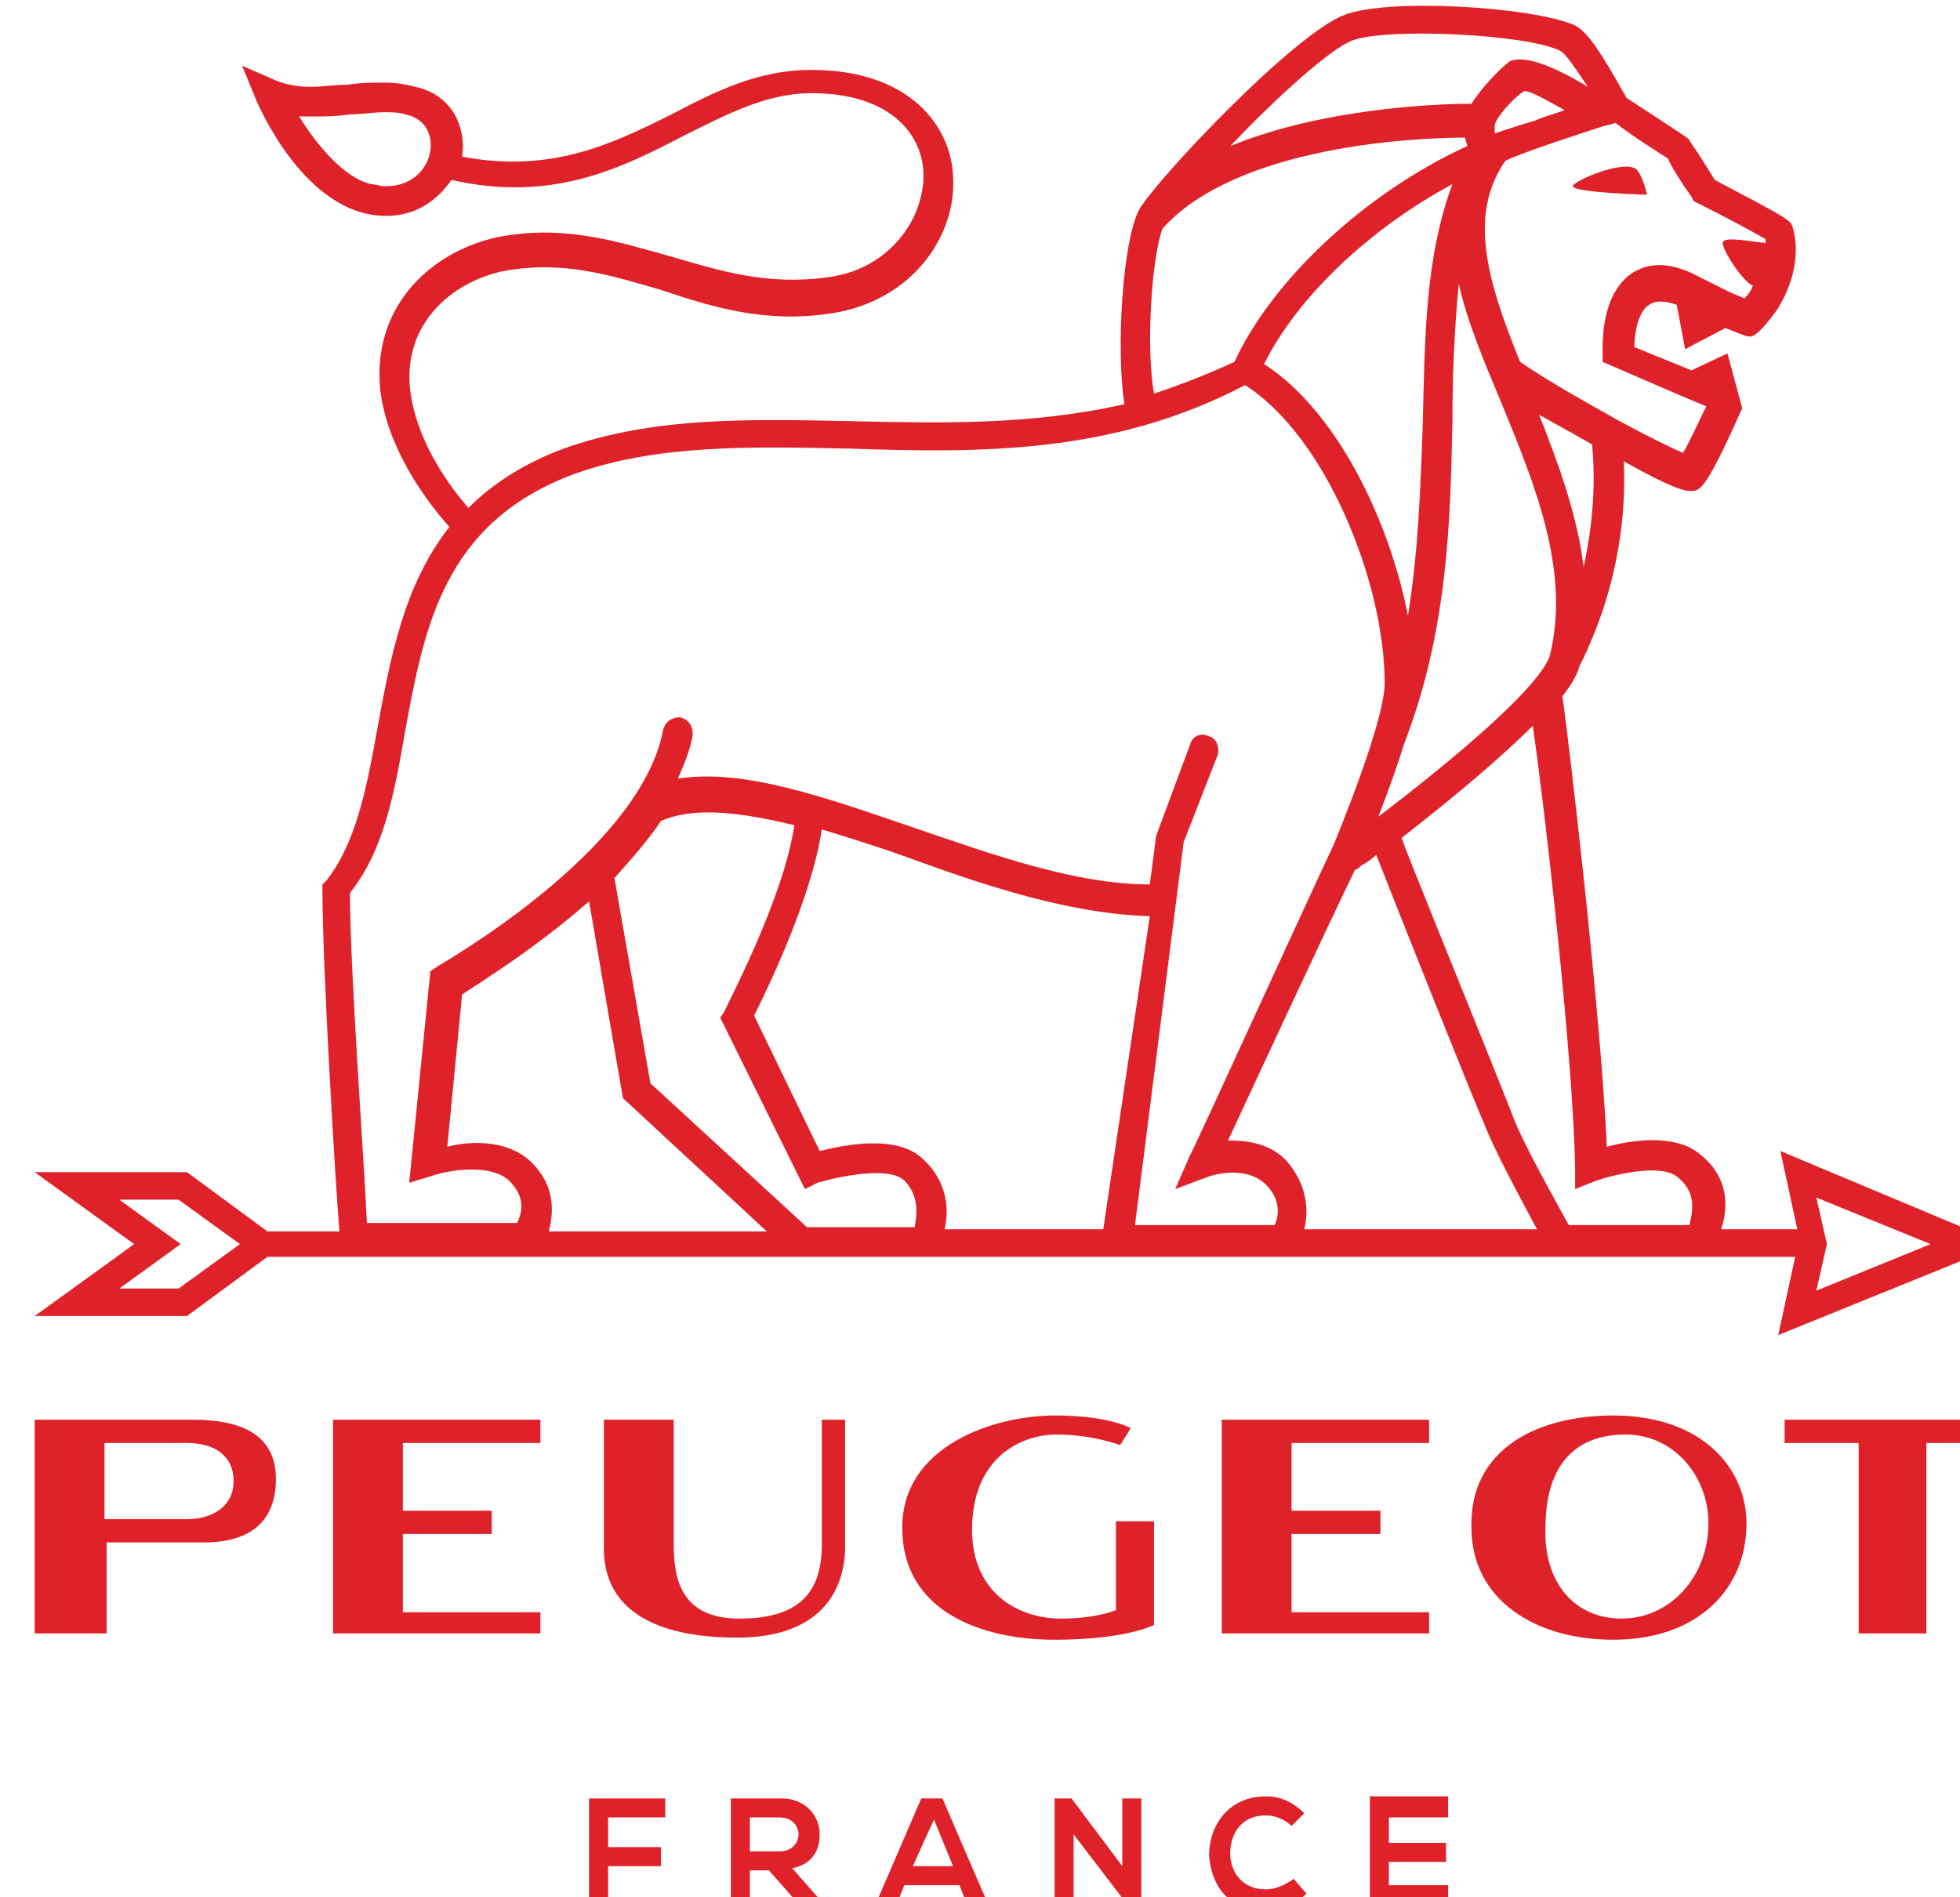 <?xml version="1.0" encoding="UTF-8" standalone="no"?>
<!-- Created with Inkscape (http://www.inkscape.org/) -->

<svg
   xmlns:dc="http://purl.org/dc/elements/1.1/"
   xmlns:cc="http://creativecommons.org/ns#"
   xmlns:rdf="http://www.w3.org/1999/02/22-rdf-syntax-ns#"
   xmlns:svg="http://www.w3.org/2000/svg"
   xmlns="http://www.w3.org/2000/svg"
   xmlns:sodipodi="http://sodipodi.sourceforge.net/DTD/sodipodi-0.dtd"
   xmlns:inkscape="http://www.inkscape.org/namespaces/inkscape"
   width="22.069mm"
   height="21.364mm"
   viewBox="0 0 22.069 21.364"
   version="1.1"
   id="svg1025"
   inkscape:version="0.92.4 (5da689c313, 2019-01-14)"
   sodipodi:docname="Peugeot Saveurs.svg">
  <defs
     id="defs1019">
    <clipPath
       clipPathUnits="userSpaceOnUse"
       id="clipPath136">
      <path
         d="m 1173.781,191.968 h 260.658 v 260.658 h -260.658 z"
         id="path134"
         inkscape:connector-curvature="0"
         style="clip-rule:evenodd" />
    </clipPath>
    <clipPath
       clipPathUnits="userSpaceOnUse"
       id="clipPath32">
      <path
         d="m 1220.12,261.475 h 115.848 v 115.848 h -115.848 z"
         id="path30"
         inkscape:connector-curvature="0"
         style="clip-rule:evenodd" />
    </clipPath>
  </defs>
  <sodipodi:namedview
     id="base"
     pagecolor="#ffffff"
     bordercolor="#666666"
     borderopacity="1.0"
     inkscape:pageopacity="0.0"
     inkscape:pageshadow="2"
     inkscape:zoom="5.6"
     inkscape:cx="107.25735"
     inkscape:cy="46.664231"
     inkscape:document-units="mm"
     inkscape:current-layer="layer1"
     showgrid="false"
     inkscape:pagecheckerboard="true"
     fit-margin-top="0"
     fit-margin-left="0"
     fit-margin-right="0"
     fit-margin-bottom="0"
     inkscape:window-width="1920"
     inkscape:window-height="1001"
     inkscape:window-x="-9"
     inkscape:window-y="-9"
     inkscape:window-maximized="1" />
  <g
     inkscape:label="Calque 1"
     inkscape:groupmode="layer"
     id="layer1"
     transform="translate(-99.335,-123.032)">
    <g
       id="g130"
       transform="matrix(0.085,0,0,0.085,-0.046,106.406)"
       style="fill:#df222a;fill-opacity:1">
      <g
         id="g132"
         clip-path="url(#clipPath136)"
         style="fill:#df222a;fill-opacity:1">
        <g
           id="g138"
           transform="matrix(2.803,0,0,2.803,1173.781,196.172)"
           style="fill:#df222a;fill-opacity:1">
          <path
             d="m 81.1,15.7 c -0.2,0 -0.2,0 -1.2,-0.4 L 78,16.3 l -0.4,-2.1 c -0.6,-0.2 -1,-0.2 -1.3,0 -0.5,0.3 -0.7,1.3 -0.7,2 l 2.7,1.1 1.7,-0.8 0.7,2.6 -0.1,0.2 C 79,22.9 78.7,23 78.3,23 h -0.1 C 78,23 77.4,22.9 75.1,21.6 c 0.1,2.1 -0.1,5.7 -2.1,9.7 -0.1,0.4 -0.4,0.9 -0.8,1.4 0.3,2.1 1.8,14.8 2.1,21.3 1.1,-0.3 3,-0.6 4.2,0.2 C 80.2,55.4 80,57 79.7,57.9 h 3.6 L 82.5,54.2 93,58.6 l -10.6,4.3 0.8,-3.7 L 11,59.2 7.2,62 H 0 L 4.7,58.6 0,55.2 H 7.2 L 11,58 h 3.4 C 14.2,55.5 13.6,45.5 13.6,41.9 v -0.3 l 0.2,-0.2 c 1.4,-1.8 1.9,-4.4 2.4,-7.2 0.6,-3.2 1.2,-6.7 3.4,-9.5 -0.9,-1 -2.7,-3.3 -3.2,-6 -0.7,-4.2 2.2,-7 5.5,-7.7 3.1,-0.6 5.6,0.2 8.1,0.9 2.4,0.7 4.6,1.4 7.5,1 3,-0.4 4.6,-2.9 4.5,-5 -0.1,-1.8 -1.6,-3.7 -5.3,-3.7 -2.1,0 -4,1 -6,2 -2.9,1.5 -6.2,3.2 -11,2.1 C 19,9.3 18,10 16.6,10 c -3.8,0 -6,-5.2 -6.1,-5.4 L 9.8,2.9 11.4,3.6 c 0.5,0.2 1,0.3 1.7,0.3 0.5,0 1.1,-0.1 1.7,-0.1 0.6,-0.1 1.2,-0.1 1.8,-0.1 0.5,0 1,0.1 1.4,0.2 1.8,0.4 2.4,2 2.2,3.3 4.2,0.8 7.1,-0.6 9.9,-2 2.1,-1.1 4.1,-2.1 6.6,-2.1 4.7,0 6.6,2.7 6.7,5 C 43.6,10.9 41.5,14 37.7,14.6 34.5,15.1 32,14.3 29.6,13.5 27.2,12.8 25,12.1 22.2,12.6 c -2.5,0.5 -5,2.6 -4.4,6 0.4,2.3 1.9,4.3 2.7,5.2 1.1,-1.1 2.6,-2.1 4.5,-2.8 4.2,-1.5 8.7,-1.4 13.5,-1.3 4.3,0.1 8.6,0.2 13,-0.8 -0.4,-2.5 -0.1,-7.7 0.7,-9.2 C 53,8.3 59.5,1.4 61.9,0.5 c 2,-0.8 8.9,-0.4 10.9,0.5 0.6,0.3 1.3,1.4 2.3,3.2 0.1,0.1 0.1,0.2 0.1,0.2 2.9,1.9 2.9,1.9 3,2 0,0.1 0.1,0.1 1.2,1.9 C 83,10.2 83,10.2 83.1,10.6 c 0.4,1.5 -0.2,3 -0.8,3.9 -0.8,1.1 -1.1,1.2 -1.2,1.2 z m 3.1,45.1 5.4,-2.2 -5.4,-2.2 0.5,2.2 z M 6.8,56.5 H 4 L 6.9,58.6 4,60.7 H 6.8 L 9.7,58.6 6.8,56.5 Z M 17.5,5.2 c -0.3,-0.1 -0.6,-0.1 -1,-0.1 -0.5,0 -1,0.1 -1.6,0.1 -0.6,0.1 -1.2,0.1 -1.8,0.1 h -0.6 c 0.8,1.3 2.1,2.9 3.4,3.2 0.2,0 0.4,0.1 0.7,0.1 1.3,0 2,-0.9 2.1,-1.7 0.1,-0.7 -0.2,-1.5 -1.2,-1.7 z M 73.2,26.6 c 0.6,-2.7 0.5,-4.8 0.4,-5.8 C 72.9,20.4 72,19.9 71.1,19.4 72,21.7 72.9,24.1 73.2,26.6 Z M 67,19.8 C 66.9,24.4 66.8,29.6 64.7,35 c -0.3,1 -0.7,2.1 -1.2,3.4 6.8,-5.2 7.9,-7 8.1,-7.6 1,-4 -0.7,-8.1 -2.3,-12 -0.8,-1.9 -1.6,-3.8 -2,-5.6 -0.2,2.1 -0.3,4.3 -0.3,6.6 z m 0,-11.3 c -3.9,2.1 -7.3,5.3 -8.9,8.5 C 61.5,19.2 64,24.3 64.9,28.9 c 0.5,-3.1 0.6,-6.2 0.7,-9.1 0.1,-4 0.1,-7.8 1.4,-11.3 z M 78.2,57.7 C 78.4,56.9 78.5,56.1 77.6,55.4 c -0.8,-0.6 -2.9,-0.1 -3.8,0.2 l -1,0.4 v -1 c -0.1,-5.3 -1.4,-16.7 -2,-20.9 -1.4,1.4 -3.5,3.2 -6.2,5.3 0.3,0.9 3.3,8.2 5.2,13 0.4,1.2 2.1,4.2 2.7,5.3 h 5.7 z M 60,57.9 H 71 c -0.7,-1.3 -2.1,-3.9 -2.5,-5 C 68,51.8 64.3,42.5 63.4,40.2 c -0.2,0.2 -0.5,0.4 -0.7,0.5 -0.1,0.1 -0.2,0.2 -0.3,0.2 -1.5,3.1 -4.7,10 -6,12.8 0.8,0 1.9,0.1 2.7,0.9 1.1,1.2 1.1,2.5 0.9,3.3 z m -17,0 h 7.5 l 2.2,-14.8 C 49,43 45,41.7 41.2,40.3 39.8,39.8 38.5,39.4 37.2,39 36.7,42.3 34.6,46.6 34,47.8 l 3.1,6.4 C 38.3,53.9 40.8,53.4 42,54.6 c 1.2,1.1 1.2,2.5 1,3.3 z m -1.4,-0.2 c 0.1,-0.5 0.2,-1.4 -0.5,-2.1 -0.7,-0.7 -3.1,-0.2 -4.1,0.1 L 36.4,56 l -4,-8.1 0.2,-0.3 c 0,-0.1 2.8,-5.3 3.3,-8.8 -2.5,-0.6 -4.7,-0.9 -6.3,-0.2 -0.6,0.9 -1.4,1.8 -2.2,2.7 l 1.7,9.7 L 36.5,57.8 h 5.1 z m -17.8,-2.6 c 0.8,1 0.7,2.1 0.5,2.9 h 10.3 l -6.8,-6.3 -1.6,-9.3 c -2.5,2.2 -5.1,3.8 -6,4.4 l -0.7,7.2 c 1.1,-0.3 3.2,-0.4 4.3,1.1 z M 38.5,21 C 33.8,20.9 29.4,20.8 25.5,22.2 19.3,24.5 18.4,29.5 17.5,34.4 17,37.3 16.5,40 14.9,42 c 0,3.7 0.7,13.1 0.8,15.6 h 7.1 C 23,57.2 23.2,56.5 22.6,55.8 c -0.8,-1.1 -3.1,-0.7 -3.9,-0.4 l -1,0.3 1,-10 0.3,-0.2 c 0.1,-0.1 9.6,-5.4 10.7,-11.2 0.1,-0.4 0.4,-0.6 0.8,-0.6 0.4,0.1 0.6,0.4 0.6,0.8 -0.1,0.7 -0.4,1.4 -0.7,2.1 3.1,-0.5 7,0.9 11.1,2.3 3.8,1.3 7.7,2.7 11.2,2.7 l 0.3,-2.3 1.6,-4.3 c 0.1,-0.4 0.5,-0.6 0.9,-0.4 0.4,0.1 0.5,0.6 0.4,0.9 L 54.3,39.6 52,57.7 h 6.6 c 0.2,-0.4 0.3,-1.2 -0.4,-1.9 -1,-1 -2.7,-0.4 -2.7,-0.4 l -1.6,0.6 0.7,-1.6 c 0.1,-0.1 5.2,-11.3 6.8,-14.7 2.2,-5.4 2.4,-7.1 2.4,-7.6 0,-4.8 -2.8,-11.7 -6.6,-14.1 -6.3,3.3 -12.6,3.2 -18.7,3 z m 14.4,-2.6 c 1.2,-0.4 2.5,-0.9 3.8,-1.5 C 58.5,13 62.9,8.9 67.7,6.7 c 0,-0.1 -0.1,-0.3 -0.1,-0.4 -2.4,0 -10.8,0.4 -14.3,4.3 -0.5,1.3 -0.8,5.6 -0.4,7.8 l 4e-6,-2e-6 z M 72.1,2.2 C 70.5,1.4 63.9,1.1 62.3,1.7 61.2,2.1 58.6,4.5 56.5,6.7 c 4.4,-1.8 9.8,-2 11.4,-2 0.5,-0.8 1.4,-1.7 1.8,-2 0.6,-0.3 1.9,0.1 3.7,1.2 C 72.6,2.7 72.3,2.3 72.1,2.2 Z M 69,5.7 V 6.1 C 69.6,5.9 70.2,5.7 70.9,5.5 71.3,5.3 71.8,5.2 72.3,5 71.4,4.5 70.7,4.1 70.4,4.1 69.9,4.4 69.1,5.3 69,5.7 Z M 81.8,11.1 c -0.5,-0.3 -2,-1.1 -3.2,-1.7 l -0.2,-0.1 -0.1,-0.2 c -0.5,-0.7 -1,-1.5 -1.1,-1.8 -0.3,-0.2 -1.6,-1 -2.5,-1.7 -0.2,0.1 -0.4,0.1 -0.7,0.2 C 72.8,6.2 70.3,7 69.5,7.4 67.7,10 68.7,13.2 70.2,16.9 c 1.3,0.9 3.1,1.9 4.7,2.8 1.3,0.7 2.5,1.3 3,1.5 0.3,-0.5 0.7,-1.4 1.1,-2.2 l -1.2,-0.5 -3.7,-1.6 v -0.5 c 0,-0.3 -0.1,-2.7 1.4,-3.7 0.8,-0.5 1.7,-0.5 2.8,0 l 1.8,0.9 c 0.2,0.1 0.5,0.2 0.7,0.3 0.1,-0.1 0.3,-0.3 0.4,-0.6 -0.5,-0.2 -1.6,-1.9 -1.4,-2.1 0.2,-0.2 1.3,0 2.1,0.1 -0.1,0.1 -0.1,0 -0.1,-0.2 z M 75.7,7.8 C 76,8.1 76.2,9 76.2,9 c 0,0 -3.5,-0.1 -3.5,-0.4 -0.1,-0.2 2.4,-1.3 3,-0.8 z M 7.5,66.9 c 2.4,0 3.9,0.8 3.9,2.8 0,2 -1.2,3 -3.4,3 H 3.4 V 77 H 0 V 66.9 Z M 3.3,71.6 H 7.2 C 8.4,71.6 9.4,71 9.4,69.8 9.4,68.6 8.5,68 7.2,68 H 3.3 Z M 23.9,68 h -6.5 v 3.2 h 4.2 v 1.1 h -4.2 V 76 h 6.5 v 1 h -9.8 V 66.9 h 9.8 V 68 Z m 5.8,17.7 H 27.1 v 1.4 h 2.5 V 88 h -2.5 v 1.9 h -0.9 v -5.1 h 3.6 v 0.9 z M 37.1,86.5 c 0,0.7 -0.3,1.4 -1.3,1.6 l 1.5,1.7 v 0.1 h -1.1 l -1.5,-1.7 h -0.9 v 1.7 h -0.9 v -5.1 h 2.4 c 1.1,0 1.8,0.8 1.8,1.7 z m -3.3,0.8 h 1.4 c 0.6,0 0.9,-0.4 0.9,-0.8 0,-0.4 -0.3,-0.8 -0.9,-0.8 h -1.4 v 1.6 z M 26.9,73 v -6.1 h 3.3 v 5.9 c 0,1.7 0.4,3.5 3.1,3.5 2.8,0 3.9,-1.2 3.9,-3.5 v -5.9 h 1.1 v 6 c 0,1.9 -1,4.3 -5.1,4.3 -4,0 -6.3,-1.4 -6.3,-4.2 z m 16,11.8 2.2,5.1 h -1 l -0.4,-1 h -2.6 l -0.4,1 h -1 l 2.2,-5.1 z M 43.4,88 42.5,85.8 41.5,88 Z m 8,0 v -3.2 h 0.9 v 5.1 H 51.7 L 49.1,86.5 v 3.4 h -0.9 v -5.1 h 0.8 L 51.4,88 Z m 1.5,-16.3 v 4.9 c 0,0 -1.3,0.7 -4.7,0.7 C 44.8,77.3 41,76 41,72 c 0,-3.9 4.4,-5.3 7.2,-5.3 2.6,0 3.6,0.6 3.6,0.6 l -0.5,0.8 c 0,0 -1.3,-0.5 -3,-0.5 -1.7,0 -4,1.1 -4,4.5 0,3 2.2,4.2 4.2,4.2 1.7,0 2.6,-0.4 2.6,-0.4 v -4.2 h 1.8 z m 5.3,13 C 58.9,84.7 59.5,85 60,85.5 l -0.6,0.6 c -0.3,-0.3 -0.8,-0.5 -1.2,-0.5 C 57,85.6 56.5,86.5 56.5,87.4 c 0,0.8 0.5,1.7 1.7,1.7 0.4,0 0.9,-0.2 1.3,-0.5 l 0.6,0.7 c -0.5,0.5 -1.2,0.8 -1.9,0.8 -1.9,0 -2.6,-1.3 -2.7,-2.6 0,-1.4 0.9,-2.8 2.7,-2.8 z m 7.7,-8.8 V 77 h -9.8 V 66.9 h 9.8 V 68 h -6.5 v 3.2 h 4.2 v 1.1 h -4.2 V 76 h 6.5 z m 0.9,9.8 H 64 v 1.2 h 2.7 v 0.9 H 64 v 1.1 h 2.8 v 0.9 h -3.7 v -5.1 h 3.7 z m 7.8,-19 c 4.2,0 6.3,2.5 6.3,5.1 0,3.1 -2.3,5.5 -6.3,5.5 -3.7,0 -6.7,-1.9 -6.7,-5.3 -0.1,-3.7 3.1,-5.3 6.7,-5.3 z m 0.4,9.6 c 2.3,0 4.1,-2 4.1,-4.5 0,-2.3 -1.7,-4.2 -3.9,-4.2 -2.7,0 -3.8,1.8 -3.8,4.4 -0.1,2.5 1.3,4.3 3.6,4.3 z M 92.9,68 h -3.5 v 9 h -3.2 v -9 h -3.5 V 66.9 H 93 V 68 h -0.1 z"
             style="fill:#df222a;fill-opacity:1;fill-rule:nonzero;stroke:none"
             id="path140"
             inkscape:connector-curvature="0" />
        </g>
      </g>
    </g>
  </g>
</svg>
